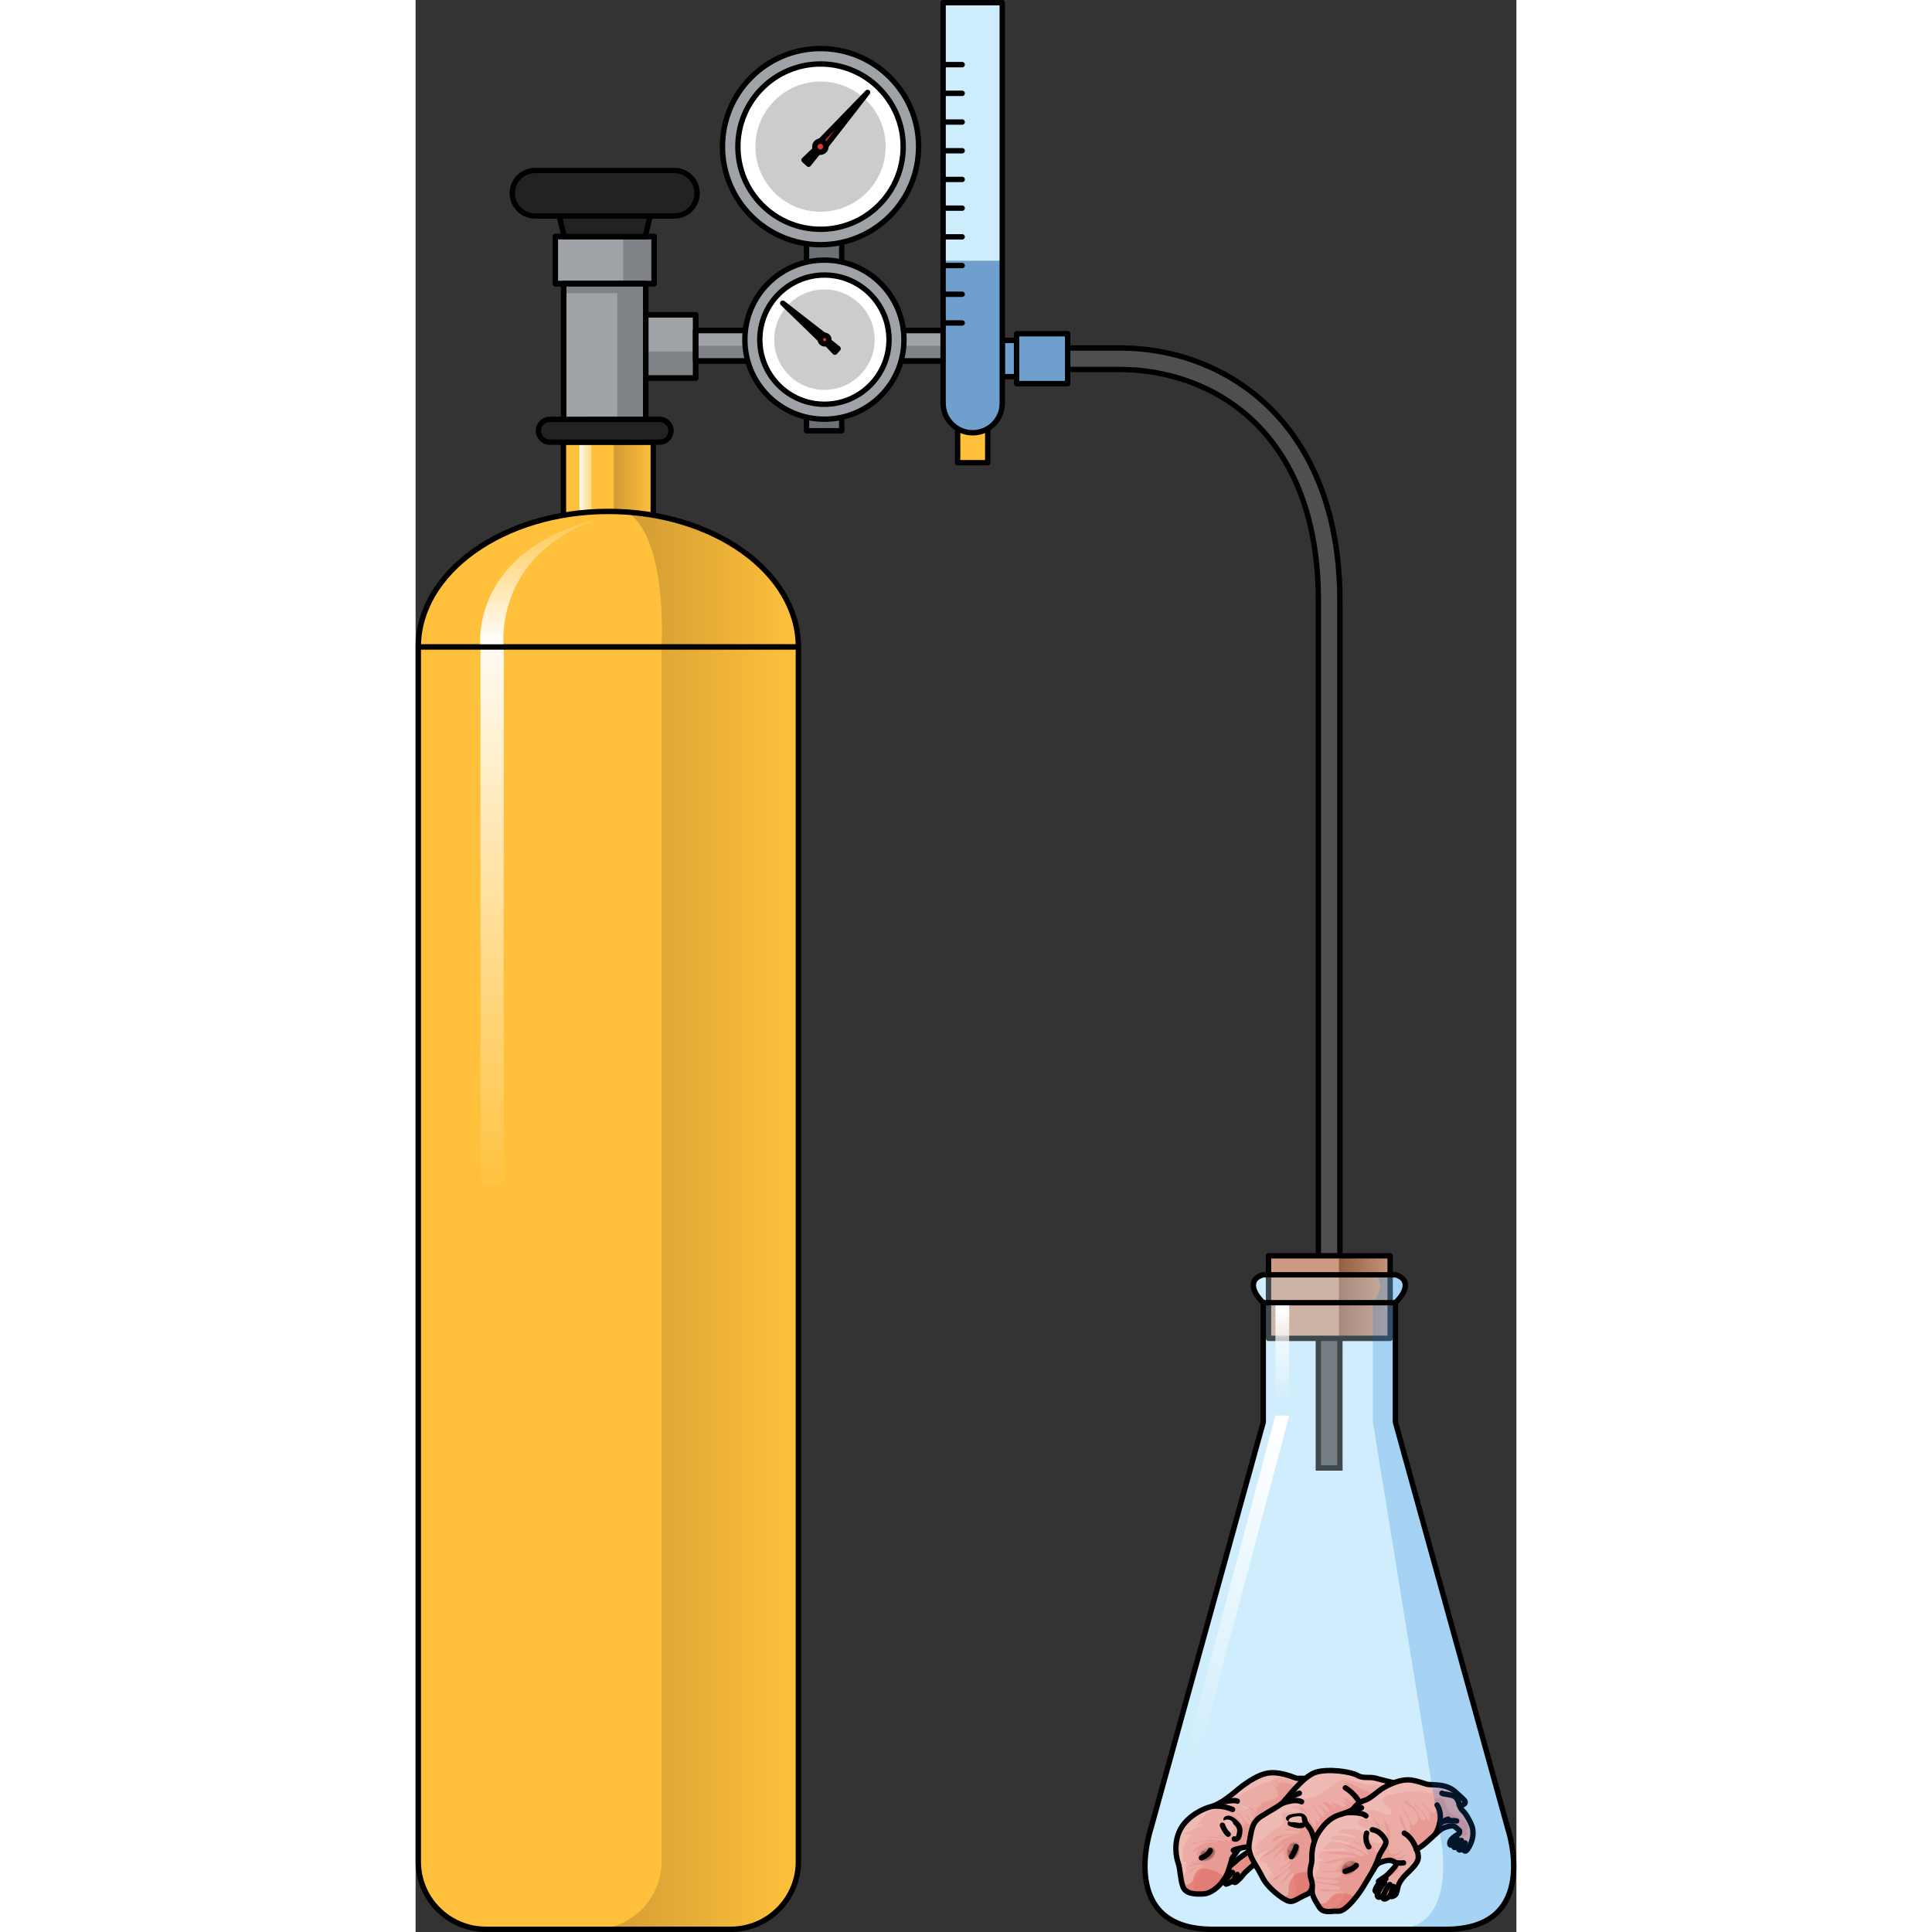 <?xml version="1.0" encoding="utf-8"?>
<!-- Created by: Science Figures, www.sciencefigures.org, Generator: Science Figures Editor -->
<svg version="1.1" id="Layer_1" xmlns="http://www.w3.org/2000/svg" xmlns:xlink="http://www.w3.org/1999/xlink" 
	 width="800px" height="800px" viewBox="0 0 204.67 359.216" enable-background="new 0 0 204.67 359.216"
	 xml:space="preserve">
<rect x="0" y="0" width="204.67" height="359.216" fill="#333333" stroke="none"/>
<g>
	<g>
		<rect id="changecolor_15_" x="100.779" y="76.988" fill="#FFC13B" width="5.601" height="9.044"/>
		
			<rect x="100.779" y="76.988" fill="none" stroke="#000000" stroke-linecap="round" stroke-linejoin="round" stroke-miterlimit="10" width="5.601" height="9.044"/>
	</g>
	<g>
		<g>
			<g>
				<path fill="#CEEDFC" d="M203.055,339.92l-20.882-75.511v-22.199c0,0,1.842-1.62,1.842-3.241c0-1.62-1.842-1.944-1.842-1.944
					H169.89h-2.457h-9.827c0,0-1.842,0.324-1.842,1.944c0,1.62,1.842,3.241,1.842,3.241v22.199l-20.882,75.511
					c0,0-6.411,18.797,11.516,18.797c10.438,0,16.276,0,19.193,0c1.76,0,2.457,0,2.457,0c3.394,0,10.405,0,21.649,0
					C209.466,358.716,203.055,339.92,203.055,339.92z"/>
				<path fill="#CEEDFC" d="M203.055,339.92l-20.882-75.511v-22.199c0,0,1.842-1.62,1.842-3.241c0-1.62-1.842-1.944-1.842-1.944
					H169.89h-2.457h-9.827c0,0-1.842,0.324-1.842,1.944c0,1.62,1.842,3.241,1.842,3.241v22.199l-20.882,75.511
					c0,0-6.411,18.797,11.516,18.797c10.438,0,16.276,0,19.193,0c1.76,0,2.457,0,2.457,0c3.394,0,10.405,0,21.649,0
					C209.466,358.716,203.055,339.92,203.055,339.92z"/>
				<path fill="#4F4F4F" stroke="#000000" stroke-miterlimit="10" d="M167.85,272.937V111.682c0-31.73-19.926-42.989-36.989-42.989
					h-14.373c-1.104,0-2-0.896-2-2s0.896-2,2-2h14.373c20.402,0,40.989,14.529,40.989,46.989v161.255H167.85z"/>
				<g>
					<rect x="158.583" y="233.492" fill="#CB9A80" width="22.614" height="15.35"/>
					<linearGradient id="SVGID_1_" gradientUnits="userSpaceOnUse" x1="171.674" y1="241.12" x2="181.197" y2="241.12">
						<stop  offset="0" style="stop-color:#955E43"/>
						<stop  offset="0.982" style="stop-color:#955E43;stop-opacity:0.1"/>
					</linearGradient>
					<rect x="171.674" y="233.492" fill="url(#SVGID_1_)" width="9.523" height="15.257"/>
					
						<rect x="158.583" y="233.492" fill="none" stroke="#000000" stroke-linecap="round" stroke-linejoin="round" stroke-miterlimit="10" width="22.614" height="15.35"/>
				</g>
				<path opacity="0.3" fill="#CEEDFC" d="M203.055,339.92l-20.882-75.511v-22.199c0,0,1.842-1.62,1.842-3.241
					c0-1.62-1.842-1.944-1.842-1.944H169.89h-2.457h-9.827c0,0-1.842,0.324-1.842,1.944c0,1.62,1.842,3.241,1.842,3.241v22.199
					l-20.882,75.511c0,0-6.411,18.797,11.516,18.797c10.438,0,16.276,0,19.193,0c1.76,0,2.457,0,2.457,0c3.394,0,10.405,0,21.649,0
					C209.466,358.716,203.055,339.92,203.055,339.92z"/>
				<g>
					<g>
						<g>
							<path fill="#E58E86" d="M155.398,343.957c0,0-2.193,1.381-2.653,1.876c-0.46,0.495-2.194,1.742-2.335,1.879
								c-0.141,0.137-0.248,1.34-0.248,1.34s-0.404,0.751-0.184,0.836c0.22,0.084,0.432,0,0.432,0s0.177,0.438,0.318,0.438
								c0.142,0,1.309-0.636,1.309-0.636s0.035,0.318,0.318,0.318s1.521-1.38,1.663-1.627c0.142-0.248,2.228-2.017,2.228-2.017
								L155.398,343.957z"/>
							<path fill="none" stroke="#000000" stroke-linecap="round" stroke-linejoin="round" stroke-miterlimit="10" d="
								M155.398,343.957c0,0-2.193,1.381-2.653,1.876c-0.46,0.495-2.194,1.742-2.335,1.879c-0.141,0.137-0.248,1.34-0.248,1.34
								s-0.404,0.751-0.184,0.836c0.22,0.084,0.432,0,0.432,0s0.177,0.438,0.318,0.438c0.142,0,1.309-0.636,1.309-0.636
								s0.035,0.318,0.318,0.318s1.521-1.38,1.663-1.627c0.142-0.248,2.228-2.017,2.228-2.017L155.398,343.957z"/>
							<path fill="#ECACA6" d="M165.46,330.658c0,0-1.289-0.035-1.537,0c-0.248,0.035-3.502-1.628-6.084-0.849
								c-2.582,0.778-4.953,2.936-6.049,3.82c-1.097,0.884-2.653,1.981-3.962,2.299c-1.309,0.318-4.174,1.637-5.554,4.055
								c-1.38,2.418-0.884,5.353-0.495,6.38c0.389,1.026,0.389,3.114,0.885,4.422c0.495,1.309,2.122,1.45,3.856,1.344
								c1.733-0.106,3.785-2.087,4.528-4.139c0.743-2.052,0.637-2.37,0.814-2.583c0.177-0.212,0.849-1.177,1.132-1.561
								s1.943-0.459,1.943-0.459s6.441-6.293,7.573-7.319C163.64,335.044,165.46,330.658,165.46,330.658z"/>
							<path fill="#EFB9B4" d="M165.46,330.658c0,0-1.289-0.035-1.537,0c-0.248,0.035-3.502-1.628-6.084-0.849
								c-2.582,0.778-4.953,2.936-6.049,3.82c-1.097,0.884-2.653,1.981-3.962,2.299c-1.309,0.318-4.174,1.637-5.554,4.055
								c-1.38,2.418-0.884,5.353-0.495,6.38c0.326,0.859,0.38,2.461,0.679,3.728c0.114-0.122,0.224-0.35,0.287-0.77
								c0.088-0.581,0.335-1.107,0.497-1.666c0.075-0.26,0.095-0.447,0.06-0.703c-0.039-0.275,0.04-0.594-0.03-0.864
								c-0.243-0.005-0.546,0.117-0.663-0.096c-0.102-0.187-0.005-0.7-0.005-0.917c0-0.4-0.038-0.811,0.062-1.199
								c0.134-0.525,0.363-1.13,0.649-1.589c0.128-0.206,0.264-0.432,0.41-0.625c0.159-0.211,0.428-0.321,0.548-0.543
								c-0.273-0.017-0.551-0.005-0.825-0.004c-0.222,0-0.447,0.071-0.326-0.192c0.161-0.353,1.015-0.57,1.335-0.738
								c0.658-0.346,1.388-0.587,2.072-0.895c-0.273-0.017-0.588-0.038-0.86,0c-0.22,0.031-0.399,0.165-0.604,0.207
								c0.003-0.301,0.582-0.655,0.78-0.864c0.172-0.182,0.349-0.387,0.499-0.583c0.46-0.605,0.889-1.051,1.579-1.359
								c0.733-0.327,1.742-0.214,2.51-0.11c1.918,0.26,1.515-0.17,0.262-0.455c-0.741-0.168-0.01-0.27,0.328-0.276
								c0.757-0.013,1.479,0.127,2.176,0.434c0.229,0.101,0.64,0.427,0.89,0.327c0.047-0.282-0.629-0.396-0.816-0.43
								c-0.407-0.075-0.776-0.204-1.176-0.292c-0.11-0.024-0.632-0.026-0.684-0.166c-0.07-0.19,0.553-0.111,0.636-0.11
								c0.667,0.004,1.32,0.184,1.912,0.498c0.145,0.077,0.428,0.346,0.615,0.213c0.319-0.227-0.266-0.432-0.407-0.472
								c-0.404-0.115-0.833-0.187-1.243-0.278c-0.418-0.093-0.913-0.146-1.305-0.327c0.189-0.249,1.146-0.088,1.452-0.088
								c0.259,0,0.564,0.031,0.803,0.002c-0.226-0.147-0.518-0.208-0.759-0.324c-0.236-0.114-0.202-0.298-0.105-0.548
								c0.149-0.39,0.554-0.627,0.878-0.859c0.559-0.4,1.22-0.763,1.862-1.032c0.603-0.253,1.183-0.575,1.799-0.792
								c0.435-0.153,0.895-0.239,1.311-0.444c0.391-0.192,0.725-0.511,1.145-0.638c0.51-0.154,1.071-0.048,1.572,0.086
								c1.257,0.335,2.735,0.807,3.451,1.04C165.293,331.061,165.46,330.658,165.46,330.658z"/>
							<path fill="#E89B94" d="M163.64,332.402c-0.117-0.174-0.281-0.313-0.452-0.431c-0.147-0.101-0.287-0.24-0.448-0.314
								c-0.408-0.189-0.887-0.217-1.328-0.243c-0.271-0.016-0.552-0.115-0.82-0.096c-0.015,0.097,0.106,0.277-0.027,0.288
								c-0.166,0.013-0.187-0.317-0.293-0.388c-0.116-0.078-0.136,0.068-0.121,0.173c0.02,0.135,0.062,0.291,0.101,0.422
								c0.034,0.115,0.202,0.293,0.172,0.406c-0.21,0.041-0.374-0.328-0.433-0.476c-0.095-0.237-0.099-0.515-0.204-0.748
								c-0.096,0.144-0.071,0.337-0.057,0.501c0.029,0.323,0.318,0.531,0.367,0.837c-0.304-0.237-0.616-0.446-0.717-0.849
								c0.001,0.128-0.009,0.263,0.028,0.387c0.059,0.197,0.331,0.328,0.436,0.517c0.147,0.263,0.302,0.547,0.363,0.844
								c0.054,0.266,0.203,0.544,0.114,0.819c-0.039,0.121-0.111,0.244-0.259,0.227c-0.115-0.013-0.186-0.171-0.302-0.149
								c-0.01,0.204,0.031,0.368-0.229,0.402c-0.276,0.036-0.255-0.281-0.512-0.353c-0.029,0.113,0.274,0.46,0.096,0.529
								c-0.103,0.04-0.224-0.171-0.362-0.149c0.016,0.056,0.089,0.123,0.085,0.186c-0.012,0.176-0.489,0.126-0.628,0.148
								c-0.176,0.029-0.289,0.105-0.443,0.179c-0.122,0.059-0.262,0.102-0.377,0.179c-0.062,0.042-0.107,0.069-0.142,0.136
								c-0.029,0.055-0.014,0.099-0.035,0.151c-0.164,0.412-0.821,0.478-0.816,0.939c0.002,0.146,0.071,0.319-0.125,0.354
								c-0.204,0.036-0.358-0.139-0.466-0.279c-0.13-0.168-0.273-0.294-0.445-0.422c-0.061-0.046-0.523-0.264-0.411-0.013
								c0.018,0.04,0.178,0.112,0.213,0.137c0.153,0.114,0.293,0.246,0.441,0.366c0.114,0.092,0.203,0.209,0.311,0.307
								c0.079,0.071,0.166,0.103,0.209,0.201c0.058,0.131,0.045,0.439-0.132,0.474c-0.237,0.046-0.365-0.624-0.627-0.697
								c-0.021,0.161,0.168,0.383,0.245,0.514c0.22,0.375,0.357,0.68,0.249,1.116c-0.152,0.614-0.771-0.327-0.893-0.506
								c-0.116-0.17-0.32-0.686-0.591-0.66c-0.017,0.176,0.245,0.478,0.337,0.619c0.174,0.267,0.703,0.701,0.48,1.045
								c-0.146,0.226-0.451,0.048-0.613-0.065c-0.664-0.464-0.89-1.314-1.55-1.796c-0.106-0.077-0.324-0.232-0.473-0.15
								c-0.11,0.061-0.026,0.09,0.068,0.151c0.235,0.152,0.49,0.31,0.696,0.499c0.252,0.232,0.478,0.578,0.601,0.897
								c0.07,0.182,0.425,0.855-0.059,0.775c-0.205-0.034-0.318-0.291-0.416-0.446c-0.13-0.205-0.202-0.399-0.38-0.574
								c-0.151-0.148-0.283-0.293-0.449-0.425c-0.246-0.197-0.682-0.468-1.009-0.339c0.125,0.139,0.396,0.241,0.563,0.339
								c0.166,0.097,0.313,0.217,0.472,0.323c0.191,0.128,0.313,0.326,0.469,0.492c0.143,0.153,0.35,0.371,0.266,0.601
								c-0.216,0.017-0.365-0.213-0.47-0.388c-0.187-0.31-0.51-0.509-0.835-0.675c-0.101-0.052-0.538-0.339-0.657-0.23
								c-0.06,0.055,0.035,0.124,0.089,0.165c0.229,0.176,0.511,0.281,0.734,0.463c0.74,0.604,1.257,1.709,0.968,2.656
								c-0.107,0.352-0.288,0.862-0.741,0.817c-0.229-0.023-0.466-0.188-0.638-0.332c-0.17-0.143-0.15-0.293-0.168-0.493
								c-0.008-0.092-0.013-0.165-0.079-0.229c-0.02-0.02-0.26-0.12-0.262-0.075c-0.013,0.269,0.009,0.445,0.22,0.635
								c0.114,0.103,0.408,0.227,0.369,0.398c-0.169,0.019-0.356-0.103-0.513-0.157c-0.193-0.066-0.394-0.126-0.579-0.207
								c-0.207-0.091-0.378-0.211-0.6-0.289c-0.412-0.144-0.794-0.206-1.229-0.213c0.627,0.368,1.441,0.488,2.129,0.714
								c0.098,0.032,0.479,0.121,0.35,0.31c-0.044,0.064-0.191,0.042-0.262,0.032c-0.286-0.038-0.6-0.151-0.873-0.246
								c-0.427-0.149-0.846-0.312-1.293-0.39c-0.326-0.057-2.107-0.203-2.097,0.021c0.011,0.005,0.022,0.006,0.034,0.003
								c0.108,0.071,0.48-0.004,0.608,0c0.273,0.008,0.546,0.035,0.819,0.063c0.518,0.051,1.024,0.127,1.524,0.265
								c0.114,0.032,0.5,0.066,0.502,0.193c0.002,0.15-0.244,0.099-0.346,0.096c-0.377-0.01-0.775-0.012-1.148-0.073
								c-0.217-0.035-0.419-0.121-0.641-0.129c-0.36-0.013-0.738,0.064-1.094,0.11c-0.492,0.064-0.985,0.137-1.467,0.26
								c-0.2,0.051-0.402,0.123-0.606,0.154c-0.246,0.037-0.469,0.026-0.712,0.114c-0.197,0.072-0.234,0.169,0.011,0.179
								c0.454,0.018,0.964-0.224,1.404-0.316c0.555-0.116,1.12-0.179,1.686-0.21c0.282-0.015,0.564-0.023,0.846-0.027
								c0.108-0.001,0.48-0.059,0.559,0.066c0.076,0.119-0.369,0.078-0.446,0.085c-0.467,0.043-0.921,0.028-1.377,0.145
								c-0.38,0.098-0.749,0.244-1.085,0.449c-0.495,0.302-0.988,0.621-1.389,1.049c-0.094,0.1-0.181,0.193-0.248,0.31
								c-0.02,0.034-0.077,0.197-0.105,0.208c0.397-0.161,0.701-0.682,1.181-0.634c0.021,0.201-0.272,0.302-0.267,0.537
								c0.005,0.232,0.052,0.494,0.08,0.72c0.023,0.19,0.18,0.354,0.187,0.54c0.007,0.208-0.306,0.314-0.471,0.335
								c-0.198,0.024-0.881-0.008-0.853,0.281c0.266,0.028,0.586-0.109,0.845-0.164c0.239-0.051,0.753-0.148,0.967-0.017
								c-0.281,0.153-0.671,0.101-0.986,0.17c-0.295,0.064-1.108,0.307-1.06,0.72c0.205,0.06,0.441-0.091,0.633-0.157
								c0.314-0.107,0.678-0.199,1.009-0.216c0.131-0.007,0.668-0.075,0.738,0.032c0.098,0.149-0.181,0.267-0.276,0.3
								c-0.424,0.149-0.891,0.181-1.317,0.334c-0.168,0.06-0.34,0.126-0.477,0.244c-0.138,0.119-0.446,0.421-0.347,0.621
								c0.285-0.278,0.597-0.491,0.955-0.672c0.23-0.116,0.454-0.19,0.708-0.244c0.189-0.04,0.625-0.219,0.805-0.134
								c-0.055,0.161-0.14,0.313-0.224,0.462c-0.093,0.165-0.199,0.323-0.293,0.481c-0.127,0.212-0.176,0.431-0.364,0.614
								c-1.369,1.337-0.571,3.372-0.571,3.372c0.512,0.052,1.072,0.045,1.645,0.01c1.733-0.106,3.785-2.087,4.528-4.139
								c0.743-2.052,0.637-2.37,0.814-2.583c0.177-0.212,0.849-1.177,1.132-1.561s1.943-0.459,1.943-0.459s6.441-6.293,7.573-7.319
								c0.399-0.362,0.884-1.142,1.344-1.999C163.879,333.315,163.83,332.686,163.64,332.402z"/>
							<path opacity="0.5" fill="#DB6156" d="M150.431,349.235c-0.377-0.468-0.734-0.719-0.734-0.719
								c-0.092-0.242-1.562-1.013-3.185-1.136c-1.623-0.122-2.021,2.308-2.021,2.308c-1.555,1.687-2.044,0.31-2.078,0.205
								c0.068,0.319,0.148,0.622,0.25,0.891c0.495,1.309,2.122,1.45,3.856,1.344C147.895,352.045,149.468,350.779,150.431,349.235z"
								/>
							<path fill="none" stroke="#000000" stroke-linecap="round" stroke-linejoin="round" stroke-miterlimit="10" d="
								M165.46,330.658c0,0-1.289-0.035-1.537,0c-0.248,0.035-3.502-1.628-6.084-0.849c-2.582,0.778-4.953,2.936-6.049,3.82
								c-1.097,0.884-2.653,1.981-3.962,2.299c-1.309,0.318-4.174,1.637-5.554,4.055c-1.38,2.418-0.884,5.353-0.495,6.38
								c0.389,1.026,0.389,3.114,0.885,4.422c0.495,1.309,2.122,1.45,3.856,1.344c1.733-0.106,3.785-2.087,4.528-4.139
								c0.743-2.052,0.637-2.37,0.814-2.583c0.177-0.212,0.849-1.177,1.132-1.561s1.943-0.459,1.943-0.459s6.441-6.293,7.573-7.319
								C163.64,335.044,165.46,330.658,165.46,330.658z"/>
							<path fill="#ECACA6" d="M166.737,350.608c0,0-0.004,0.055-0.02,0.146c-0.057,0.332-0.267,1.141-0.99,1.447
								c-0.92,0.389-1.238,0.637-2.016,1.026c-0.778,0.389-1.202,0.424-1.981,0c-0.778-0.425-3.325-2.158-4.351-4.316
								c-1.026-2.158-2.83-3.962-2.37-6.368c0.46-2.405,0.46-3.714,2.299-4.882c1.84-1.167,3.255-1.839,3.998-2.582
								c0.743-0.743,3.714-4.811,6.049-5.554s6.615-0.106,7.747,0.566c1.132,0.672,2.264,0.177,3.538,0.566s3.32,0.743,3.694,1.026
								c0.374,0.283,0.197,1.727,0.197,1.727s-9.586,8.284-9.657,8.425s-1.38,3.962-2.087,5.058
								c-0.707,1.097-4.053,3.769-4.053,3.769"/>
							<path fill="#EFB9B4" d="M181.865,331.509c-0.103-0.129-0.496-0.164-0.656-0.204c-0.289-0.073-0.578-0.141-0.868-0.209
								c-0.57-0.135-1.142-0.267-1.702-0.438c-1.273-0.389-2.406,0.106-3.538-0.566c-1.132-0.672-5.412-1.309-7.747-0.566
								s-5.306,4.811-6.049,5.554c-0.743,0.743-2.158,1.415-3.998,2.582c-1.84,1.167-1.84,2.476-2.299,4.882
								c-0.46,2.406,1.344,4.21,2.37,6.368c0.453,0.952,1.202,1.821,1.964,2.532c-0.349-0.626-0.713-1.341-0.754-1.676
								c-0.059-0.474,0.129-0.682,0.467-0.984c0.118-0.106,0.412-0.324,0.385-0.501c-0.342,0.062-0.536,0.434-0.835,0.564
								c-0.058-0.199,0.386-0.455,0.511-0.591c0.116-0.126,0.308-0.359,0.278-0.535c-0.235,0.042-0.466,0.24-0.708,0.216
								c-0.028-0.302,0.243-0.556,0.231-0.867c0.001,0.017-0.325-0.002-0.358-0.017c-0.098-0.044-0.145-0.123-0.199-0.209
								c-0.115-0.183-0.171-0.343-0.36-0.471c-0.251-0.172-0.634-0.146-0.854-0.353c-0.372-0.351,0.013-0.767,0.284-1.015
								c0.343-0.314,0.72-0.612,0.911-1.05c-0.233,0.14-0.438,0.303-0.685,0.436c-0.326,0.177-0.681,0.298-1.024,0.438
								c-0.151,0.061-0.306,0.174-0.476,0.159c-0.034-1.107,1.183-1.309,1.897-1.9c-0.514,0.418-1.257,0.812-1.937,0.756
								c-0.039-0.701,0.604-1.182,1.053-1.615c0.545-0.526,1.144-0.992,1.739-1.46c0.211-0.165,0.416-0.32,0.63-0.479
								c0.228-0.169,0.481-0.307,0.72-0.459c0.199-0.126,0.429-0.229,0.61-0.381c0.102-0.086,0.183-0.195,0.272-0.295
								c0.309-0.351,0.431-0.938,0.109-1.297c-0.305-0.34-0.233-0.692,0.2-0.806c0.811-0.213,1.697-0.039,2.528-0.086
								c0.133-0.008,0.295-0.024,0.39-0.136c0.131-0.155-0.027-0.245-0.188-0.323c-0.285-0.139-0.62-0.195-0.926-0.254
								c-0.125-0.024-0.593,0.014-0.658-0.122c0.232-0.226,0.675-0.291,0.976-0.354c0.231-0.049,0.469-0.089,0.702-0.137
								c0.251-0.051,0.672-0.124,0.547-0.494c-0.097-0.287-0.569-0.255-0.812-0.264c-0.597-0.021-1.198,0.029-1.793-0.003
								c-0.108-0.313,1.28-0.213,1.416-0.213c0.697,0,1.424-0.146,2.105-0.302c0.29-0.066,0.567-0.128,0.865-0.162
								c0.493-0.055,1.137-0.252,1.508-0.595c0.392-0.361,0.877-0.603,1.341-0.864c1.556-0.875,2.234-2.432,4.234-1.749
								c0.777,0.265,1.585,0.369,2.386,0.529c0.155,0.031,0.255,0.076,0.388,0.152c0.156,0.089,0.321,0.105,0.499,0.127
								c0.451,0.057,0.906,0.055,1.359,0.055c0.784,0,1.577,0.034,2.36-0.002C181.047,331.839,181.587,331.78,181.865,331.509z"/>
							<g>
								<path fill="#E89B94" d="M178.92,335.523c-0.001-0.465,0.122-1.181-0.167-1.586c-0.316-0.443-1.287-0.58-1.792-0.844
									c-0.781-0.409-1.558-0.721-2.367-1.058c-0.506-0.211-1.213-0.665-1.777-0.531c0.059,0.572,0.649,1.289,0.873,1.814
									c0.217,0.506,0.638,1.16,0.613,1.714c-0.722-0.322-1.497-0.725-2.259-0.932c0.58,0.412,1.152,0.787,1.414,1.467
									c-0.44-0.472-1.023-0.69-1.552-1.032c0.547,0.424,1.407,1.26,0.625,1.392c-0.412,0.069-1.006-0.414-1.374-0.546
									c-0.421-0.152-0.879-0.169-1.325-0.234c0.521,0.168,1.041,0.435,1.141,0.913c-0.641-0.373-1.624-1.058-2.42-1.014
									c0.483,0.514,1.395,1.107,1.259,1.972c-0.756-0.285-1.33-1.42-2.204-1.418c0.863,0.627,1.422,1.065,1.364,2.204
									c-0.54,0.096-0.889-0.513-1.146-0.88c-0.356-0.507-0.837-1.405-1.438-1.717c0.393,0.449,0.673,0.928,1.038,1.385
									c0.337,0.422,0.798,0.989,0.709,1.566c-0.158,1.032-0.777,0.216-1.043-0.249c-0.374-0.653-0.89-1.294-1.425-1.815
									c0.787,1.027,1.988,2.181,1.628,3.598c-0.337,0.041-1.075-1.607-1.247-1.931c-0.4-0.753-0.706-1.809-1.78-1.772
									c0.242,0.633,1.245,0.798,1.616,1.477c0.319,0.583,0.451,1.312-0.071,1.833c-0.161-0.237-0.28-0.47-0.532-0.594
									c-0.012,1.136-1.259,0.43-2.063,0.437c0.423-0.004,0.965,0.459,1.135,0.819c0.088,0.188,0.157,0.583-0.177,0.436
									c-0.113-0.049-0.165-0.124-0.298-0.155c-0.535-0.123-1.072-0.1-1.62-0.1c-0.128,0-0.659-0.089-0.714,0.079
									c0.502,0.284,0.938,0.09,1.47,0.077c0.224-0.005,0.45,0.042,0.664,0.103c0.158,0.045,0.327,0.09,0.478,0.161
									c0.14,0.065,0.183,0.224,0.066,0.338c-0.092,0.09-0.3,0.099-0.42,0.108c-0.302,0.024-0.599-0.032-0.901-0.032
									c-1.172,0-3.192,0.109-3.691,1.425c1.029-0.159,1.913-1.089,2.999-1.203c0.393-0.041,0.801-0.029,1.207-0.014
									c-1.066,0.19-2.239,0.821-2.875,1.415c-0.413,0.384-0.782,0.803-1.166,1.212c-0.557,0.593-1.59,0.874-2.055,1.491
									c0.754-0.189,1.686-0.724,2.334-1.161c0.54-0.364,0.969-0.871,1.603-1.109c-0.083,0.559-0.545,0.884-0.883,1.287
									c-0.445,0.531-0.915,1.063-1.26,1.681c0.371-0.328,0.708-0.694,1.071-1.032c0.191-0.179,0.388-0.353,0.597-0.51
									c0.096-0.072,0.199-0.135,0.288-0.214c0.061-0.054,0.172-0.159,0.259-0.089c0.022,0.017,0.039,0.093,0.052,0.122
									c0.02,0.044,0.045,0.083,0.063,0.127c0.109,0.264,0.184,0.582,0.207,0.866c0.018,0.215-0.019,0.4-0.189,0.538
									c-0.11,0.09-0.493,0.258-0.434,0.435c0.183-0.096,0.338-0.243,0.522-0.333c0.101-0.05,0.211-0.079,0.316-0.121
									c0.142-0.057,0.221-0.07,0.377-0.07c0.06,0,0.192,0.001,0.227,0.062c0.022,0.039-0.013,0.157-0.02,0.197
									c-0.081,0.416-0.445,0.628-0.785,0.811c-0.159,0.086-0.325,0.183-0.455,0.307c-0.072,0.069-0.64,0.686-0.55,0.755
									c0.077,0.06,0.389-0.292,0.43-0.333c0.102-0.103,0.202-0.208,0.309-0.307c0.273-0.254,0.576-0.451,0.899-0.638
									c0.071-0.041,0.449-0.313,0.52-0.248c0.071,0.065-0.059,0.265-0.096,0.323c-0.062,0.099-0.137,0.178-0.209,0.272
									c-0.157,0.205-0.323,0.394-0.489,0.592c-0.195,0.233-0.413,0.448-0.66,0.626c-0.697,0.504-1.727,0.915-2.197,1.648
									c1.428-0.44,2.137-1.799,3.521-2.312c0.014,0.377-0.589,1.045-0.816,1.372c-0.379,0.549-0.788,0.89-1.321,1.287
									c0.597-0.22,1.093-0.405,1.544-0.868c0.286-0.294,0.771-1.143,1.157-1.118c0.04,0.789,0.124,1.509,0.284,2.268
									c0.095,0.452,0.17,0.938,0.113,1.416c-0.079,0.649-0.55,1.11-0.773,1.684c0.25-0.033,0.511-0.129,0.832-0.289
									c0.778-0.389,1.097-0.637,2.016-1.026c0.723-0.306,0.934-1.115,0.99-1.447c0.016-0.091,0.02-0.146,0.02-0.146l-0.004,0.055
									c0,0,3.345-2.672,4.053-3.769c0.707-1.097,2.016-4.917,2.087-5.058c0.041-0.082,3.255-2.878,5.963-5.227
									C178.891,336.273,178.92,335.918,178.92,335.523z"/>
								<path fill="#E89B94" d="M171.907,334.536c-0.117-0.091-0.22-0.163-0.29-0.205
									C171.711,334.406,171.808,334.472,171.907,334.536z"/>
								<path fill="#E89B94" d="M169.834,335.148c-0.274-0.089-0.549-0.151-0.763-0.201
									C169.315,335.055,169.572,335.109,169.834,335.148z"/>
							</g>
							<path opacity="0.5" fill="#DB6156" d="M167.396,350.122c-0.176-0.963-0.406-2.118-0.406-2.118l-0.691,0.139
								c0,0-0.987-0.211-2.212,0.126c-1.225,0.337-1.756,2.296-1.756,2.296s-0.004,0.544,0,0.931
								c0.004,0.387-0.072,1.713-1.827,0.917c0.521,0.391,0.97,0.674,1.226,0.814c0.778,0.424,1.203,0.389,1.981,0
								c0.778-0.389,1.097-0.637,2.016-1.026c0.723-0.306,0.934-1.115,0.99-1.447c0.016-0.091,0.02-0.146,0.02-0.146l-0.004,0.055
								C166.733,350.663,166.999,350.451,167.396,350.122z"/>
							<path fill="none" stroke="#000000" stroke-linecap="round" stroke-linejoin="round" stroke-miterlimit="10" d="
								M166.737,350.608c0,0-0.004,0.055-0.02,0.146c-0.057,0.332-0.267,1.141-0.99,1.447c-0.92,0.389-1.238,0.637-2.016,1.026
								c-0.778,0.389-1.202,0.424-1.981,0c-0.778-0.425-3.325-2.158-4.351-4.316c-1.026-2.158-2.83-3.962-2.37-6.368
								c0.46-2.405,0.46-3.714,2.299-4.882c1.84-1.167,3.255-1.839,3.998-2.582c0.743-0.743,3.714-4.811,6.049-5.554
								s6.615-0.106,7.747,0.566c1.132,0.672,2.264,0.177,3.538,0.566s3.32,0.743,3.694,1.026c0.374,0.283,0.197,1.727,0.197,1.727
								s-9.586,8.284-9.657,8.425s-1.38,3.962-2.087,5.058c-0.707,1.097-4.053,3.769-4.053,3.769"/>
							<g>
								<g>
									<path fill="#ECACA6" d="M169.115,355.351c-0.593-0.11-0.91-0.364-1.47-1.349c-0.561-0.985-1.061-1.621-0.924-2.955
										c0.136-1.334-0.515-1.879-0.409-3.168c0.106-1.289,0.363-1.152,0.333-2.622c-0.03-1.47,0.379-3.304,1.41-4.789
										c1.031-1.485,2.107-2.516,3.714-3.047c1.607-0.53,2.228-0.667,2.728-1.304c0.5-0.637,1.213-1.167,2.062-1.41
										c0.849-0.243,2.455-1.713,3.137-2.137c0.682-0.424,3.457-2.092,5.867-1.531c2.41,0.561,2.001,0.712,3.047,0.773
										c1.046,0.061,3.183-0.06,4.699,1.334c1.516,1.394,1.925,1.667,1.849,2.001c-0.076,0.333-0.742,0.667-1.106,0.455
										c0.333,0.94,0.712,1.046,1.046,1.501c0.333,0.455,1.334,2.061,1.455,2.971c0.121,0.91,0.03,1.713-0.318,2.577
										c-0.348,0.864-0.833,1.546-1.076,1.531c-0.243-0.015-0.424-0.394-0.424-0.394s-0.561,0.273-0.728,0.152
										c-0.167-0.122-0.121-0.8-0.121-0.8s-0.697,0.482-0.803,0.33c-0.106-0.151-0.106-0.667-0.106-0.667s-0.561,0.53-0.667,0.106
										c-0.106-0.424,0.121-0.834,0.591-1.243c0.47-0.409,1.137-0.682,1.182-0.864c0.046-0.182,0-0.439,0-0.439
										s-0.773-0.728-1.061-0.849c-0.288-0.121-1.789,0.106-2.653,0.834c-0.864,0.728-1.97,1.849-2.85,2.562
										c-0.879,0.712-1.455,0.94-1.455,0.94s0.758,1.258,0.106,2.395c-0.652,1.137-1.97,2.092-2.592,2.895
										c-0.622,0.803-0.834,1.167-0.986,1.94c-0.151,0.773-0.243,1.152-0.606,1.364c-0.364,0.212-0.534,0.197-0.534,0.197
										l-0.148-0.394c0,0-0.591,0.788-1.122,0.834c-0.53,0.045-0.243-0.667-0.243-0.667s-0.773,0.53-1.031,0.258
										c-0.258-0.273,0.076-0.925,0.076-0.925s-0.455,0.106-0.576-0.182c-0.121-0.288,0.803-1.561,0.803-1.561
										s-0.212-0.076-0.197-0.182c0.015-0.106,0.94-0.697,1.288-0.925c0.348-0.227,1.819-1.743,1.925-2.061
										c0.106-0.318,0.106-0.47,0.106-0.47s-0.591-0.379-1.016-0.47c-0.424-0.091-1.895,0.227-2.41,0.652
										c-0.515,0.424-0.864,1.167-0.864,1.167s-1.331,2.23-1.914,3.203c-0.584,0.973-3.071,4.495-4.544,4.436
										C170.112,355.293,170.105,355.535,169.115,355.351z"/>
									<path fill="#EFB9B4" d="M193.307,333.146c-1.515-1.394-3.653-1.273-4.699-1.334c-1.046-0.061-0.637-0.212-3.047-0.773
										c-2.41-0.561-5.185,1.107-5.867,1.531c-0.682,0.424-2.289,1.895-3.137,2.137c-0.849,0.243-1.561,0.773-2.062,1.41
										c-0.5,0.637-1.121,0.773-2.728,1.304c-1.607,0.53-2.683,1.561-3.714,3.047c-1.031,1.485-1.44,3.319-1.41,4.789
										c0.03,1.471-0.227,1.334-0.333,2.622c-0.106,1.288,0.545,1.834,0.409,3.168c-0.085,0.833,0.078,1.393,0.349,1.937
										l0.046-0.031c0,0,0.272,0.05,0.358-0.982c0.086-1.032-0.565-1.902-0.358-2.956c0.207-1.055,1.392-2.078,0.782-2.413
										s0.689-0.724,1.174-0.834c0.485-0.11-1.309,0.063-1.275-0.548c0.022-0.403,0.118-0.658,0.492-0.858
										c0.288-0.154,0.633-0.237,0.96-0.243c0.541-0.01,1.081-0.039,1.625-0.039c0.426,0,0.855,0.016,1.281,0
										c0.183-0.007,0.366-0.045,0.549-0.072c0.134-0.019,0.343-0.036,0.455-0.103c-0.062-0.075-0.268-0.102-0.361-0.115
										c-0.268-0.037-0.576-0.013-0.848-0.015c-0.439-0.003-0.879-0.002-1.318,0c-0.371,0.003-0.732,0.066-1.105,0.066
										c-0.21,0-0.84,0.143-0.724-0.243c0.094-0.312,0.415-0.503,0.684-0.656c0.165-0.094,0.277-0.248,0.447-0.331
										c0.439-0.218,1.101-0.124,1.575-0.091c0.466,0.033,0.934,0.186,1.391,0.281c0.216,0.045,0.574,0.27,0.761,0.036
										c0.148-0.185-0.42-0.31-0.516-0.335c-0.455-0.115-0.903-0.272-1.37-0.337c-0.352-0.049-0.709-0.012-1.062-0.054
										c-0.238-0.028-0.677-0.022-0.507-0.388c0.097-0.21,0.359-0.355,0.577-0.404c0.225-0.051,0.475-0.021,0.705-0.021
										c0.796,0,1.596,0.052,2.375,0.231c0.241,0.055,0.477,0.126,0.722,0.162c0.132,0.019,0.477,0.047,0.286-0.17
										c-0.064-0.072-0.172-0.107-0.26-0.137c-0.212-0.072-0.435-0.114-0.652-0.168c-0.508-0.127-1.023-0.233-1.537-0.332
										c-0.236-0.045-0.478-0.053-0.711-0.115c-0.179-0.048-0.256-0.138-0.093-0.289c0.175-0.162,0.448-0.233,0.675-0.284
										c0.948-0.215,1.969-0.124,2.915,0.06c0.26,0.051,0.519,0.129,0.757,0.247c0.418,0.208,0.736,0.554,1.041,0.9
										c0.434,0.492,0.825,1.061,1.491,1.25c0.914,0.26,2.091-0.362,1.677-0.865c-0.414-0.502-1.045-1.36-3.206-1.777
										c-2.161-0.417-2.082-1.768-1.089-1.787c0.993-0.018,2.722,0.314,1.771-0.144c-0.348-0.168-1.292-0.651-1.01-1.185
										c0.337-0.638,1.378-0.383,1.906-0.223c0.254,0.077,0.523,0.124,0.771,0.219c0.504,0.194,1.695,0.978,2.084,0.144
										c0.526-1.128-1.959-1.411-1.547-2.581c0.14-0.399,0.588-0.546,0.961-0.64c2.145-0.541,4.091-0.996,6.321-0.572
										c0.235,0.045,0.859,0.275,1.075,0.165c-0.508-0.321-1.31-0.139-1.767-0.534c0.664-0.066,1.351,0.231,1.96,0.444
										c0.228,0.08,0.761,0.223,0.964,0.044c-0.052-0.122-0.294-0.163-0.408-0.248c0.183-0.162,0.776-0.162,1.022-0.196
										c0.336-0.047,0.675,0.003,1.009-0.035c0.239-0.027,0.388-0.061,0.63,0.012c0.441,0.133,0.867,0.33,1.272,0.548
										c0.454,0.245,0.894,0.529,1.278,0.874c0.251,0.226,0.765,0.693,0.765,1.07l0.051,0.013
										c0.088-0.079,0.151-0.168,0.171-0.257C195.232,334.813,194.823,334.541,193.307,333.146z"/>
									<g>
										<path fill="#E89B94" d="M186.289,344.37c-0.002-0.005-0.003-0.009-0.005-0.014
											C186.287,344.364,186.288,344.37,186.289,344.37L186.289,344.37z"/>
										<path fill="#E89B94" d="M195.339,340.361c0.483-0.591,0.376-1.02-0.202-1.609c-0.578-0.589-1.676-0.967-2.764-1.736
											c-1.088-0.769-0.683-1.861-1.19-2.481c-0.507-0.619-1.908-0.186-1.801,0.339c0.107,0.525,0.59,1.676,0,2.141
											c-0.59,0.466-2.079-2.023-2.37-1.935c-0.291,0.088,1.47,1.496,1.616,2.24c0.146,0.744-0.469,1.567-0.646,0.743
											c-0.178-0.824-2.068-2.698-2.23-2.537c-0.162,0.162,1.648,1.454,1.971,2.359c0.323,0.905-0.824,0.873-1.083-0.26
											c-0.258-1.133-2.406-2.917-2.819-2.738c-0.413,0.179,1.217,0.797,2.243,2.129c1.026,1.332-0.682,3.319-1.121,1.736
											c-0.44-1.583-1.513-2.781-1.628-2.623c-0.115,0.157,0.517,0.589,1.034,1.497c0.517,0.908,0.861,3.169,0.236,2.939
											c-0.625-0.23-1.04-2.756-1.574-2.939s0.706,2.021,1.123,3.406c1.034,0.832,1.664,2.093,1.957,2.803
											c0.124-0.055,0.66-0.307,1.427-0.928c0.879-0.713,1.986-1.834,2.85-2.562c0.864-0.728,2.365-0.955,2.653-0.834
											c0.288,0.121,1.061,0.849,1.061,0.849s0.046,0.258,0,0.439c-0.046,0.182-0.712,0.455-1.182,0.864
											c-0.407,0.355-0.631,0.709-0.615,1.074c0.757-0.709,1.929-1.4,2.167-1.376c0.347,0.034,1.156-0.034,1.193-0.483
											C195.681,340.431,194.856,340.952,195.339,340.361z"/>
										<path fill="#E89B94" d="M186.265,344.3c0.004,0.012,0.008,0.023,0.01,0.031C186.273,344.321,186.269,344.31,186.265,344.3
											z"/>
									</g>
									<g>
										<path fill="#E89B94" d="M184.664,345.936c-0.696,0.289-2.237-0.14-1.655-0.296c0.582-0.157,1.258-0.888,1.258-0.888
											s0,0-0.994,0.468c-0.994,0.468-1.541-0.021-0.94-0.21c0.601-0.189,1.636-1.203,1.039-0.884
											c-0.597,0.319-1.641,1.073-2.227,0.305c-0.586-0.768,0.089-1.718,0-3.597c-0.089-1.879-1.651-2.844-1.336-2.518
											c0.316,0.326,1.076,3.005,0.732,3.259c-0.345,0.255-1.098-1.448-1.331-2.144c-0.234-0.696-1.655-1.69-1.108-1.115
											c0.547,0.575,1.203,2.534,1.836,3.194c0.633,0.66,0.408,1.336,0.218,1.774c-0.191,0.439-1.557,1.616-1.805,0.842
											c-0.248-0.774-1.044-2.258-1.385-1.834c-0.262,0.327,0.419,1.498,0.748,2.022c-0.629-0.665-2.803-1.778-3.208-1.973
											c-0.464-0.224,0.008,0.372,1.371,0.832c1.363,0.46,1.48,2.523,1.089,1.787c-0.391-0.736-3.935-2.197-4.097-1.941
											c-0.162,0.256,3.394,1.235,3.493,1.815c0.099,0.58-0.796,0.265-1.58-0.122c-0.785-0.388-5.132-0.557-5.329-0.263
											c-0.198,0.294,3.131,0.253,4.711,0.561c1.581,0.308,0.01,0.487-0.629,0.388c-0.639-0.099-4.78,0.795-4.464,1.064
											c0.316,0.268,3.313-0.716,3.607-0.684c0.294,0.033-0.841,0.863-1.061,1.597c-0.22,0.735-3.061,0.508-3.483,0.616
											s2.51,0.141,3.483,0.012c0.973-0.129,0.86,0.811-0.44,1.16c-1.3,0.35-4.411-0.484-3.704-0.061
											c0.707,0.423,4.563,0.223,4.144,0.898c-0.419,0.675-4.751-0.576-4.221-0.113c0.53,0.462,4.641,0.532,4.469,1.228
											c-0.171,0.696-3.856-0.199-3.731,0.28s3.356,0.118,4.113,0.348c0.757,0.23,0.436,0.764-0.34,2.05
											c-0.776,1.287-3.41,1.313-3.41,1.313l0,0c0.184,0.13,0.378,0.2,0.618,0.244c0.99,0.184,0.997-0.058,2.47,0
											c1.473,0.059,3.961-3.463,4.544-4.436c0.584-0.973,1.914-3.203,1.914-3.203s0.348-0.743,0.864-1.167
											c0.515-0.425,1.986-0.743,2.41-0.652c0.424,0.091,1.016,0.47,1.016,0.47s0,0.151-0.106,0.47
											c-0.106,0.318-1.576,1.834-1.925,2.061c-0.349,0.228-1.273,0.819-1.288,0.925c-0.011,0.079,0.103,0.141,0.162,0.167
											c1.108-0.788,3.122-1.642,3.396-1.983c0.343-0.428-0.194-1.412,0.895-1.622
											C184.556,346.172,185.361,345.647,184.664,345.936z"/>
									</g>
									<g opacity="0.5">
										<path fill="#DB6156" d="M174.882,352.687l-1.283-0.462c-2.775-0.768-3.218,0.364-4.062,1.307
											c-0.594,0.663-1.548,0.394-2.063,0.175c0.056,0.096,0.113,0.193,0.171,0.295c0.56,0.985,0.877,1.239,1.47,1.349
											c0.99,0.184,0.997-0.058,2.47,0C172.524,355.388,173.875,353.971,174.882,352.687z"/>
									</g>
									<path fill="#ECACA6" d="M186.062,343.847c0,0-0.538-2.05-2.243-3.012"/>
									<path fill="#ECACA6" d="M194.05,335.602c0,0-0.166-1.394-1.184-1.724c-1.017-0.33-1.76-0.247-2.035-0.467"/>
									<path fill="#ECACA6" d="M190.377,339.159c0,0,0.787-0.716,1.61-0.93"/>
									<path fill="#ECACA6" d="M191.182,338.578c0,0,1.7-0.187,2.38,0"/>
									<path fill="#ECACA6" d="M182.333,346.363c0,0,0.529,0.083,1.353,0"/>
									<path fill="#ECACA6" d="M176.833,340.835c0,0-0.491,1.282,0.4,2.554"/>
								</g>
							</g>
							<g>
								<path fill="none" stroke="#000000" stroke-linecap="round" stroke-linejoin="round" stroke-miterlimit="10" d="
									M169.115,355.351c-0.593-0.11-0.91-0.364-1.47-1.349c-0.561-0.985-1.061-1.621-0.924-2.955
									c0.136-1.334-0.515-1.879-0.409-3.168c0.106-1.289,0.363-1.152,0.333-2.622c-0.03-1.47,0.379-3.304,1.41-4.789
									c1.031-1.485,2.107-2.516,3.714-3.047c1.607-0.53,2.228-0.667,2.728-1.304c0.5-0.637,1.213-1.167,2.062-1.41
									c0.849-0.243,2.455-1.713,3.137-2.137c0.682-0.424,3.457-2.092,5.867-1.531c2.41,0.561,2.001,0.712,3.047,0.773
									c1.046,0.061,3.183-0.06,4.699,1.334c1.516,1.394,1.925,1.667,1.849,2.001c-0.076,0.333-0.742,0.667-1.106,0.455
									c0.333,0.94,0.712,1.046,1.046,1.501c0.333,0.455,1.334,2.061,1.455,2.971c0.121,0.91,0.03,1.713-0.318,2.577
									c-0.348,0.864-0.833,1.546-1.076,1.531c-0.243-0.015-0.424-0.394-0.424-0.394s-0.561,0.273-0.728,0.152
									c-0.167-0.122-0.121-0.8-0.121-0.8s-0.697,0.482-0.803,0.33c-0.106-0.151-0.106-0.667-0.106-0.667s-0.561,0.53-0.667,0.106
									c-0.106-0.424,0.121-0.834,0.591-1.243c0.47-0.409,1.137-0.682,1.182-0.864c0.046-0.182,0-0.439,0-0.439
									s-0.773-0.728-1.061-0.849c-0.288-0.121-1.789,0.106-2.653,0.834c-0.864,0.728-1.97,1.849-2.85,2.562
									c-0.879,0.712-1.455,0.94-1.455,0.94s0.758,1.258,0.106,2.395c-0.652,1.137-1.97,2.092-2.592,2.895
									c-0.622,0.803-0.834,1.167-0.986,1.94c-0.151,0.773-0.243,1.152-0.606,1.364c-0.364,0.212-0.534,0.197-0.534,0.197
									l-0.148-0.394c0,0-0.591,0.788-1.122,0.834c-0.53,0.045-0.243-0.667-0.243-0.667s-0.773,0.53-1.031,0.258
									c-0.258-0.273,0.076-0.925,0.076-0.925s-0.455,0.106-0.576-0.182c-0.121-0.288,0.803-1.561,0.803-1.561
									s-0.212-0.076-0.197-0.182c0.015-0.106,0.94-0.697,1.288-0.925c0.348-0.227,1.819-1.743,1.925-2.061
									c0.106-0.318,0.106-0.47,0.106-0.47s-0.591-0.379-1.016-0.47c-0.424-0.091-1.895,0.227-2.41,0.652
									c-0.515,0.424-0.864,1.167-0.864,1.167s-1.331,2.23-1.914,3.203c-0.584,0.973-3.071,4.495-4.544,4.436
									C170.112,355.293,170.105,355.535,169.115,355.351z"/>
								<path fill="none" stroke="#000000" stroke-linecap="round" stroke-linejoin="round" stroke-miterlimit="10" d="
									M178.043,347.712c0,0,0.607-1.185,1.019-2.423c0.413-1.237,1.677-2.337,1.265-3.162c-0.413-0.825-1.347-1.815-2.447-1.925"
									/>
								<path fill="none" stroke="#000000" stroke-linecap="round" stroke-linejoin="round" stroke-miterlimit="10" d="
									M186.062,343.847c0,0-0.538-2.05-2.243-3.012"/>
								<path fill="none" stroke="#000000" stroke-linecap="round" stroke-linejoin="round" stroke-miterlimit="10" d="
									M194.05,335.602c0,0-0.166-1.394-1.184-1.724c-1.017-0.33-1.76-0.247-2.035-0.467"/>
								<path fill="none" stroke="#000000" stroke-linecap="round" stroke-linejoin="round" stroke-miterlimit="10" d="
									M190.377,339.159c0,0,0.787-0.716,1.61-0.93"/>
								<path fill="none" stroke="#000000" stroke-linecap="round" stroke-linejoin="round" stroke-miterlimit="10" d="
									M191.182,338.578c0,0,1.7-0.187,2.38,0"/>
								<path fill="none" stroke="#000000" stroke-linecap="round" stroke-linejoin="round" stroke-miterlimit="10" d="
									M182.333,346.363c0,0,0.529,0.083,1.353,0"/>
								<path fill="none" d="M169.408,353.794c0-0.107,1.071-2.197,3.363-1.753c1.189,0.23,1.575,0.429,1.575,0.429"/>
								<path fill="none" stroke="#000000" stroke-linecap="round" stroke-linejoin="round" stroke-miterlimit="10" d="
									M176.833,340.835c0,0-0.491,1.282,0.4,2.554"/>
								<path fill="none" stroke="#000000" stroke-linecap="round" stroke-linejoin="round" stroke-miterlimit="10" d="
									M178.983,351.744c0,0,0.553-1.138,1.188-1.745"/>
								<path fill="none" stroke="#000000" stroke-linecap="round" stroke-linejoin="round" stroke-miterlimit="10" d="
									M179.938,352.411c0,0,0.558-1.451,1.208-2.03"/>
								<path fill="none" stroke="#000000" stroke-linecap="round" stroke-linejoin="round" stroke-miterlimit="10" d="
									M181.302,352.244c0,0,0.323-1.045,0.507-1.497"/>
								<path fill="none" stroke="#000000" stroke-linecap="round" stroke-linejoin="round" stroke-miterlimit="10" d="
									M179.21,350.001c0,0,0.73-0.469,1.198-0.68"/>
								<path fill="none" stroke="#000000" stroke-linecap="round" stroke-linejoin="round" stroke-miterlimit="10" d="
									M192.974,342.801c0,0,0.222-0.638,0.663-1.01"/>
								<path fill="none" stroke="#000000" stroke-linecap="round" stroke-linejoin="round" stroke-miterlimit="10" d="
									M193.883,343.138c0,0,0.265-0.603,0.567-0.952"/>
								<path fill="none" stroke="#000000" stroke-linecap="round" stroke-linejoin="round" stroke-miterlimit="10" d="
									M194.732,343.786c0.032-0.054,0.172-0.741,0.404-1.124"/>
							</g>
							<path fill="none" stroke="#000000" stroke-linecap="round" stroke-linejoin="round" stroke-miterlimit="10" d="
								M167.115,342.341c0,0-0.15-0.965-0.574-1.85c-0.425-0.884-1.097-1.411-1.203-1.996c-0.106-0.586-0.425-0.869-0.884-0.869
								c-0.46,0-1.91,0.141-2.123,0.46"/>
							<path fill="none" stroke="#000000" stroke-linecap="round" stroke-linejoin="round" stroke-miterlimit="10" d="
								M152.214,341.906c0,0,0.634,0.255,0.865-0.545c0.231-0.8,0.229-1.224,0-1.755c-0.229-0.531-1.714-1.981-2.387-1.379"/>
							<path fill="none" stroke="#000000" stroke-linecap="round" stroke-linejoin="round" stroke-miterlimit="10" d="
								M152.037,349.689c0,0,0.329-0.668,0.738-1.173"/>
							<path fill="none" stroke="#000000" stroke-linecap="round" stroke-linejoin="round" stroke-miterlimit="10" d="
								M150.41,349.888c-0.011-0.039,0.868-1.31,1.487-1.745"/>
							<path fill="none" d="M144.492,349.689c0,0,0.398-2.431,2.021-2.308c1.623,0.122,3.093,0.894,3.185,1.136"/>
							<path fill="none" d="M162.331,350.564c0,0,0.531-1.96,1.756-2.296c1.225-0.337,2.212-0.126,2.212-0.126"/>
							<g>
								
									<radialGradient id="SVGID_2_" cx="173.694" cy="347.374" r="1.756" gradientTransform="matrix(0.806 -0.592 0.414 0.564 -110.233 254.192)" gradientUnits="userSpaceOnUse">
									<stop  offset="0" style="stop-color:#99271D"/>
									<stop  offset="0.774" style="stop-color:#AC6D68"/>
									<stop  offset="1" style="stop-color:#E89B94"/>
								</radialGradient>
								<path fill="url(#SVGID_2_)" d="M171.969,347.052c-0.253,0.621-0.03,1.285,0.508,1.763c0.434,0.385,1.008,0.428,1.541,0.245
									c0.532-0.183,0.89-0.622,1.165-1.105c0.339-0.596,0.417-1.312-0.055-1.855c-0.251-0.29-0.73-0.31-1.09-0.319
									c-0.76-0.018-1.451,0.331-1.891,0.951C172.072,346.835,172.014,346.943,171.969,347.052z"/>
							</g>
							<path fill="none" stroke="#000000" stroke-linecap="round" stroke-linejoin="round" stroke-miterlimit="10" d="
								M153.252,343.673c0,0-0.793,0.072-1.215,0.363"/>
							<path fill="none" stroke="#000000" stroke-linecap="round" stroke-linejoin="round" stroke-miterlimit="10" d="
								M173.687,336.745c0,0,1.51-0.465,2.189-0.616"/>
							<path fill="none" stroke="#000000" stroke-linecap="round" stroke-linejoin="round" stroke-miterlimit="10" d="
								M160.95,335.391c0,0,2.427-1.072,3.773-0.393"/>
							<path fill="none" stroke="#000000" stroke-linecap="round" stroke-linejoin="round" stroke-miterlimit="10" d="
								M161.721,334.613c0,0,1.52-0.829,2.594-1.203"/>
							<path fill="none" stroke="#000000" stroke-linecap="round" stroke-linejoin="round" stroke-miterlimit="10" d="
								M148.127,335.842c0,0,1.895-0.229,3.77,0.595"/>
							<path fill="none" stroke="#000000" stroke-linecap="round" stroke-linejoin="round" stroke-miterlimit="10" d="
								M149.697,335.106c0,0,2.687-0.554,3.079-0.218"/>
							<path fill="none" stroke="#000000" stroke-linecap="round" stroke-linejoin="round" stroke-miterlimit="10" d="
								M172.869,337.06c0,0,2.992-0.276,3.829,0.566"/>
							<path fill="none" stroke="#000000" stroke-linecap="round" stroke-linejoin="round" stroke-miterlimit="10" d="
								M175.46,335.082c0,0-0.695-1.502-2.591-2.679"/>
							<path fill="none" stroke="#000000" stroke-linecap="round" stroke-linejoin="round" stroke-miterlimit="10" d="
								M189.594,341.032c0,0,1.861-2.941,0.333-5.431"/>
							<path opacity="0.2" fill="#FFFFFF" d="M173.048,346.849c0.081,0.122,0.306,0.191,0.442,0.2
								c0.394,0.028,0.831-0.559,0.371-0.814c-0.259-0.143-0.968,0.229-0.832,0.577
								C173.034,346.825,173.041,346.837,173.048,346.849z"/>
							<g>
								
									<radialGradient id="SVGID_3_" cx="56.395" cy="372.008" r="1.756" gradientTransform="matrix(0.297 -0.955 0.668 0.208 -102.077 320.563)" gradientUnits="userSpaceOnUse">
									<stop  offset="0" style="stop-color:#99271D"/>
									<stop  offset="0.774" style="stop-color:#AC6D68"/>
									<stop  offset="1" style="stop-color:#E89B94"/>
								</radialGradient>
								<path fill="url(#SVGID_3_)" d="M161.73,344.889c0.165,0.65,0.739,1.052,1.455,1.117c0.578,0.052,1.065-0.254,1.385-0.718
									c0.32-0.463,0.347-1.029,0.281-1.581c-0.081-0.681-0.443-1.303-1.146-1.461c-0.374-0.084-0.771,0.183-1.067,0.391
									c-0.623,0.437-0.971,1.128-0.957,1.887C161.684,344.653,161.701,344.775,161.73,344.889z"/>
							</g>
							<path opacity="0.2" fill="#FFFFFF" d="M162.478,344.085c0.138,0.05,0.359-0.028,0.475-0.101
								c0.334-0.211,0.337-0.943-0.185-0.875c-0.294,0.038-0.643,0.759-0.327,0.958C162.452,344.075,162.464,344.08,162.478,344.085
								z"/>
							<g>
								
									<radialGradient id="SVGID_4_" cx="171.974" cy="271.138" r="1.756" gradientTransform="matrix(0.815 -0.58 0.406 0.571 -103.021 289.647)" gradientUnits="userSpaceOnUse">
									<stop  offset="0" style="stop-color:#99271D"/>
									<stop  offset="0.774" style="stop-color:#AC6D68"/>
									<stop  offset="1" style="stop-color:#E89B94"/>
								</radialGradient>
								<path fill="url(#SVGID_4_)" d="M145.405,344.32c-0.262,0.617-0.05,1.285,0.481,1.77c0.428,0.392,1.001,0.443,1.537,0.268
									c0.535-0.175,0.9-0.608,1.181-1.087c0.348-0.591,0.437-1.306-0.027-1.856c-0.247-0.294-0.725-0.321-1.085-0.335
									c-0.76-0.03-1.456,0.309-1.905,0.922C145.511,344.105,145.451,344.212,145.405,344.32z"/>
							</g>
							<path opacity="0.2" fill="#FFFFFF" d="M146.487,344.134c0.079,0.124,0.303,0.196,0.439,0.207
								c0.393,0.034,0.839-0.546,0.383-0.808c-0.257-0.147-0.971,0.214-0.84,0.564C146.473,344.11,146.479,344.122,146.487,344.134z
								"/>
						</g>
						<path fill="#EFBBB6" d="M151.033,338.344c-0.396-0.181-1.134,0.27-0.949,0.735c0.097,0.245,0.37,0.461,0.522,0.67
							c0.266,0.367,0.53,0.658,1.005,0.675c0.367,0.013,0.412-0.165,0.463-0.487c0.048-0.305,0.012-0.7-0.099-0.984
							c-0.222-0.57-0.814-0.728-1.38-0.608"/>
						<path fill="none" stroke="#000000" stroke-linecap="round" stroke-linejoin="round" stroke-miterlimit="10" d="
							M162.621,339.033c0,0,1.434,0.609,2.271,0.33"/>
						<path fill="none" stroke="#000000" stroke-linecap="round" stroke-linejoin="round" stroke-miterlimit="10" d="
							M150.012,339.363c0,0,0.459,1.223,1.063,1.669"/>
						<path fill="#EFB9B4" d="M162.789,338.79c0.654,0.057,2.187,0.021,1.97-0.824c-0.069-0.268-0.253-0.287-0.589-0.275
							c-0.464,0.016-1.048,0.103-1.449,0.301C162.279,338.21,162.09,338.73,162.789,338.79z"/>
					</g>
					<path fill="none" stroke="#000000" stroke-linecap="round" stroke-linejoin="round" stroke-miterlimit="10" d="M172.82,347.926
						c0,0,1.533-0.336,2.076-1.085"/>
					<path fill="none" stroke="#000000" stroke-linecap="round" stroke-linejoin="round" stroke-miterlimit="10" d="
						M162.846,345.207c0,0,0.677-0.957,0.87-1.855"/>
					<path fill="none" stroke="#000000" stroke-linecap="round" stroke-linejoin="round" stroke-miterlimit="10" d="
						M146.112,345.434c0,0,1.205-0.454,1.648-1.373"/>
				</g>
				<g opacity="0.2">
					<path fill="#006AD1" d="M203.055,339.92l-20.882-75.511v-22.2c0,0,1.842-1.62,1.842-3.241c0-1.621-1.842-1.945-1.842-1.945
						h-4.18c0,0,1.324,0.324,1.324,1.945c0,1.62-1.324,3.241-1.324,3.241v22.2l12.266,75.511c0,0,4.606,18.797-8.273,18.797
						c2.762,0,5.935,0,9.553,0C209.466,358.716,203.055,339.92,203.055,339.92z"/>
				</g>
				<linearGradient id="SVGID_5_" gradientUnits="userSpaceOnUse" x1="161.144" y1="265.104" x2="161.144" y2="243.76">
					<stop  offset="0.184" style="stop-color:#FFFFFF;stop-opacity:0"/>
					<stop  offset="1" style="stop-color:#FFFFFF"/>
				</linearGradient>
				<rect x="159.862" y="242.504" fill="url(#SVGID_5_)" width="2.564" height="20.686"/>
				<path fill="none" stroke="#000000" stroke-linecap="round" stroke-linejoin="round" stroke-miterlimit="10" d="M203.055,339.92
					l-20.882-75.511v-22.199c0,0,1.842-1.62,1.842-3.241c0-1.62-1.842-1.944-1.842-1.944H169.89h-2.457h-9.827
					c0,0-1.842,0.324-1.842,1.944c0,1.62,1.842,3.241,1.842,3.241v22.199l-20.882,75.511c0,0-6.411,18.797,11.516,18.797
					c10.438,0,16.276,0,19.193,0c1.76,0,2.457,0,2.457,0c3.394,0,10.405,0,21.649,0C209.466,358.716,203.055,339.92,203.055,339.92z
					"/>
				
					<linearGradient id="SVGID_6_" gradientUnits="userSpaceOnUse" x1="-506.726" y1="341.531" x2="-506.726" y2="267.543" gradientTransform="matrix(1 0 -0.307 1 750.058 0)">
					<stop  offset="0.184" style="stop-color:#FFFFFF;stop-opacity:0"/>
					<stop  offset="1" style="stop-color:#FFFFFF"/>
				</linearGradient>
				<polygon fill="url(#SVGID_6_)" points="143.372,334.897 140.808,334.897 159.862,263.19 162.426,263.19 				"/>
				
					<line fill="none" stroke="#000000" stroke-linecap="round" stroke-linejoin="round" stroke-miterlimit="10" x1="157.607" y1="242.209" x2="182.173" y2="242.209"/>
			</g>
		</g>
	</g>
	<rect id="changecolor_10_" x="27.486" y="82.207" fill="#FFC13B" width="16.7" height="13.752"/>
	
		<linearGradient id="SVGID_7_" gradientUnits="userSpaceOnUse" x1="92.156" y1="88.724" x2="88.029" y2="88.724" gradientTransform="matrix(1 0 0 1 -57.948 0)">
		<stop  offset="0" style="stop-color:#FFFFFF;stop-opacity:0"/>
		<stop  offset="1" style="stop-color:#FFFFFF"/>
	</linearGradient>
	<rect x="30.457" y="82.207" fill="url(#SVGID_7_)" width="2.23" height="13.034"/>
	
		<linearGradient id="SVGID_8_" gradientUnits="userSpaceOnUse" x1="94.799" y1="89.083" x2="102.133" y2="89.083" gradientTransform="matrix(1 0 0 1 -57.948 0)">
		<stop  offset="0" style="stop-color:#1E0019"/>
		<stop  offset="1" style="stop-color:#1D0018;stop-opacity:0"/>
	</linearGradient>
	<rect x="36.852" y="82.207" opacity="0.2" fill="url(#SVGID_8_)" width="7.333" height="13.752"/>
	
		<rect x="27.486" y="82.207" fill="none" stroke="#000000" stroke-linecap="round" stroke-linejoin="round" stroke-miterlimit="10" width="16.7" height="13.752"/>
	<g>
		<path id="changecolor" fill="#FFC13B" d="M0.5,120.296c0-13.923,15.82-25.209,35.335-25.209s35.335,11.287,35.335,25.209H0.5z"/>
		
			<linearGradient id="SVGID_9_" gradientUnits="userSpaceOnUse" x1="97.314" y1="107.755" x2="129.118" y2="107.755" gradientTransform="matrix(1 0 0 1 -57.948 0)">
			<stop  offset="0" style="stop-color:#1E0019"/>
			<stop  offset="1" style="stop-color:#1D0018;stop-opacity:0"/>
		</linearGradient>
		<path opacity="0.2" fill="url(#SVGID_9_)" d="M71.171,120.296c0-13.072-13.948-23.82-31.805-25.084
			c7.629,5.009,6.359,25.084,6.359,25.084H71.171z"/>
		<path fill="none" stroke="#000000" stroke-linecap="round" stroke-linejoin="round" stroke-miterlimit="10" d="M0.5,120.296
			c0-13.923,15.82-25.209,35.335-25.209s35.335,11.287,35.335,25.209H0.5z"/>
		
			<linearGradient id="SVGID_10_" gradientUnits="userSpaceOnUse" x1="81.263" y1="93.906" x2="81.263" y2="119.77" gradientTransform="matrix(1 0 0 1 -57.948 0)">
			<stop  offset="0" style="stop-color:#FFFFFF;stop-opacity:0"/>
			<stop  offset="1" style="stop-color:#FFFFFF"/>
		</linearGradient>
		<path fill="url(#SVGID_10_)" d="M12.065,120.296c0,0-2.338-18.017,22.558-23.995c-20.402,6.575-18.245,23.995-18.245,23.995
			H12.065z"/>
		<path fill="#FFC13B" d="M58.575,358.716h-45.48c-6.956,0-12.595-5.639-12.595-12.595V120.296h70.671v225.824
			C71.171,353.077,65.531,358.716,58.575,358.716z"/>
		
			<linearGradient id="SVGID_11_" gradientUnits="userSpaceOnUse" x1="91.077" y1="239.506" x2="129.118" y2="239.506" gradientTransform="matrix(1 0 0 1 -57.948 0)">
			<stop  offset="0" style="stop-color:#1E0019"/>
			<stop  offset="1" style="stop-color:#1D0018;stop-opacity:0"/>
		</linearGradient>
		<path opacity="0.2" fill="url(#SVGID_11_)" d="M45.724,120.296v225.824c0,6.956-5.639,12.596-12.595,12.596h25.446
			c6.956,0,12.595-5.639,12.595-12.596V120.296H45.724z"/>
		
			<linearGradient id="SVGID_12_" gradientUnits="userSpaceOnUse" x1="72.17" y1="223.468" x2="72.17" y2="112.737" gradientTransform="matrix(1 0 0 1 -57.948 0)">
			<stop  offset="0" style="stop-color:#FFFFFF;stop-opacity:0"/>
			<stop  offset="1" style="stop-color:#FFFFFF"/>
		</linearGradient>
		<rect x="12.065" y="120.296" fill="url(#SVGID_12_)" width="4.314" height="99.942"/>
		<path fill="none" stroke="#000000" stroke-linecap="round" stroke-linejoin="round" stroke-miterlimit="10" d="M58.575,358.716
			h-45.48c-6.956,0-12.595-5.639-12.595-12.595V120.296h70.671v225.824C71.171,353.077,65.531,358.716,58.575,358.716z"/>
	</g>
	<g>
		
			<rect x="72.682" y="40.482" transform="matrix(-1 -6.001396e-10 6.001396e-10 -1 151.91 120.571)" fill="#6C7077" stroke="#000000" stroke-linecap="round" stroke-linejoin="round" stroke-miterlimit="10" width="6.547" height="39.607"/>
		
			<rect x="25.976" y="43.978" fill="#9FA2A7" stroke="#000000" stroke-linecap="round" stroke-linejoin="round" stroke-miterlimit="10" width="18.366" height="8.77"/>
		<rect x="38.595" y="43.978" opacity="0.2" width="5.746" height="8.77"/>
		
			<rect x="25.976" y="43.978" fill="none" stroke="#000000" stroke-linecap="round" stroke-linejoin="round" stroke-miterlimit="10" width="18.366" height="8.77"/>
		<polygon fill="#222222" stroke="#000000" stroke-linecap="round" stroke-linejoin="round" stroke-miterlimit="10" points="
			26.698,40.16 43.619,40.16 42.691,43.978 27.627,43.978 		"/>
		<path fill="#222222" stroke="#000000" stroke-linecap="round" stroke-linejoin="round" stroke-miterlimit="10" d="M22.21,31.699
			h25.898c2.336,0,4.23,1.894,4.23,4.23v0c0,2.336-1.894,4.23-4.23,4.23H22.21c-2.336,0-4.23-1.894-4.23-4.23v0
			C17.979,33.593,19.873,31.699,22.21,31.699z"/>
		
			<rect x="27.523" y="52.748" fill="#9FA2A7" stroke="#000000" stroke-linecap="round" stroke-linejoin="round" stroke-miterlimit="10" width="15.271" height="26.104"/>
		<polygon opacity="0.2" points="27.523,52.748 27.523,54.503 37.499,54.503 37.499,77.971 42.794,77.971 42.794,54.503 
			42.794,52.748 		"/>
		
			<rect x="27.523" y="52.748" fill="none" stroke="#000000" stroke-linecap="round" stroke-linejoin="round" stroke-miterlimit="10" width="15.271" height="26.104"/>
		
			<rect x="42.794" y="58.526" transform="matrix(-1 -9.661884e-11 9.661884e-11 -1 94.869 128.815)" fill="#9FA2A7" stroke="#000000" stroke-linecap="round" stroke-linejoin="round" stroke-miterlimit="10" width="9.281" height="11.762"/>
		<rect x="42.794" y="65.359" opacity="0.2" width="9.281" height="4.929"/>
		
			<rect x="42.794" y="58.526" transform="matrix(-1 -9.661884e-11 9.661884e-11 -1 94.869 128.815)" fill="none" stroke="#000000" stroke-linecap="round" stroke-linejoin="round" stroke-miterlimit="10" width="9.281" height="11.762"/>
		
			<rect x="52.075" y="61.443" transform="matrix(-1 -1.275881e-11 1.275881e-11 -1 157.329 128.567)" fill="#9FA2A7" stroke="#000000" stroke-linecap="round" stroke-linejoin="round" stroke-miterlimit="10" width="53.178" height="5.68"/>
		
			<rect x="52.075" y="64.284" transform="matrix(-1 -6.396339e-12 6.396339e-12 -1 157.329 131.407)" opacity="0.2" width="53.178" height="2.84"/>
		
			<rect x="52.075" y="61.443" transform="matrix(-1 -1.275881e-11 1.275881e-11 -1 157.329 128.567)" fill="none" stroke="#000000" stroke-linecap="round" stroke-linejoin="round" stroke-miterlimit="10" width="53.178" height="5.68"/>
		
			<circle fill="#9FA2A7" stroke="#000000" stroke-linecap="round" stroke-linejoin="round" stroke-miterlimit="10" cx="76.012" cy="63.151" r="14.789"/>
		
			<circle fill="#FFFFFF" stroke="#000000" stroke-linecap="round" stroke-linejoin="round" stroke-miterlimit="10" cx="76.012" cy="63.151" r="12.014"/>
		<circle fill="#CCCCCC" cx="76.012" cy="63.151" r="9.338"/>
		<circle fill="#CCCCCC" cx="76.012" cy="63.151" r="1.786"/>
		<g>
			<g>
				<path fill="#DB3333" stroke="#000000" stroke-linecap="round" stroke-linejoin="round" stroke-miterlimit="10" d="
					M75.672,63.563l-7.406-7.194l8.149,6.34c0.247,0.192,0.292,0.548,0.099,0.795c-0.192,0.247-0.548,0.291-0.795,0.099
					C75.702,63.591,75.686,63.577,75.672,63.563z"/>
			</g>
			<polygon fill="#DB3333" stroke="#000000" stroke-linecap="round" stroke-linejoin="round" stroke-miterlimit="10" points="
				78.556,64.823 77.955,65.478 76.151,63.59 76.521,63.187 			"/>
			
				<path fill-rule="evenodd" clip-rule="evenodd" fill="#DB3333" stroke="#000000" stroke-linecap="round" stroke-linejoin="round" stroke-miterlimit="10" d="
				M75.728,63.866c-0.403-0.174-0.589-0.642-0.415-1.045c0.174-0.403,0.642-0.589,1.045-0.415c0.403,0.174,0.589,0.642,0.415,1.045
				C76.599,63.854,76.131,64.04,75.728,63.866L75.728,63.866z"/>
		</g>
		
			<circle fill="#9FA2A7" stroke="#000000" stroke-linecap="round" stroke-linejoin="round" stroke-miterlimit="10" cx="75.289" cy="27.264" r="18.233"/>
		
			<circle fill="#FFFFFF" stroke="#000000" stroke-linecap="round" stroke-linejoin="round" stroke-miterlimit="10" cx="75.289" cy="27.264" r="15.367"/>
		<circle fill="#CCCCCC" cx="75.289" cy="27.264" r="12.106"/>
		<g>
			<g>
				<path fill="#DB3333" stroke="#000000" stroke-linecap="round" stroke-linejoin="round" stroke-miterlimit="10" d="
					M74.704,26.791l9.33-9.606l-8.223,10.569c-0.249,0.32-0.711,0.378-1.032,0.129c-0.32-0.249-0.378-0.711-0.129-1.032
					C74.667,26.83,74.685,26.81,74.704,26.791z"/>
			</g>
			<polygon fill="#DB3333" stroke="#000000" stroke-linecap="round" stroke-linejoin="round" stroke-miterlimit="10" points="
				73.069,30.532 72.22,29.752 74.668,27.412 75.191,27.893 			"/>
			
				<path fill-rule="evenodd" clip-rule="evenodd" fill="#DB3333" stroke="#000000" stroke-linecap="round" stroke-linejoin="round" stroke-miterlimit="10" d="
				M74.311,26.864c0.226-0.523,0.833-0.764,1.355-0.538c0.523,0.226,0.764,0.833,0.538,1.355c-0.226,0.523-0.833,0.764-1.356,0.538
				C74.326,27.994,74.085,27.387,74.311,26.864L74.311,26.864z"/>
		</g>
		<path fill="#222222" stroke="#000000" stroke-linecap="round" stroke-linejoin="round" stroke-miterlimit="10" d="M24.953,82.207
			h20.411c1.17,0,2.118-0.948,2.118-2.118c0-1.17-0.948-2.118-2.118-2.118H24.953c-1.17,0-2.118,0.948-2.118,2.118
			C22.835,81.259,23.784,82.207,24.953,82.207z"/>
	</g>
	<g>
		<rect x="109.079" y="63.291" fill="#CEEDFC" width="2.661" height="6.742"/>
		<rect x="109.079" y="63.291" opacity="0.5" fill="#0F529F" width="2.661" height="6.742"/>
		
			<rect x="109.079" y="63.291" fill="none" stroke="#000000" stroke-linecap="round" stroke-linejoin="round" stroke-miterlimit="10" width="2.661" height="6.742"/>
		<rect x="111.74" y="62.055" fill="#CEEDFC" width="9.497" height="9.277"/>
		<path fill="#CEEDFC" d="M98.079,0.5v74.465c0,3.038,2.462,5.5,5.5,5.5s5.5-2.462,5.5-5.5V0.5H98.079z"/>
		<path opacity="0.5" fill="#0F529F" d="M98.079,48.483v26.481c0,3.038,2.462,5.5,5.5,5.5s5.5-2.462,5.5-5.5V48.483H98.079z"/>
		<path fill="none" stroke="#000000" stroke-linecap="round" stroke-linejoin="round" stroke-miterlimit="10" d="M98.079,0.5v74.465
			c0,3.038,2.462,5.5,5.5,5.5s5.5-2.462,5.5-5.5V0.5H98.079z"/>
		<rect x="111.74" y="62.055" opacity="0.5" fill="#0F529F" width="9.497" height="9.277"/>
		
			<rect x="111.74" y="62.055" fill="none" stroke="#000000" stroke-linecap="round" stroke-linejoin="round" stroke-miterlimit="10" width="9.497" height="9.277"/>
	</g>
	
		<line fill="none" stroke="#000000" stroke-linecap="round" stroke-linejoin="round" stroke-miterlimit="10" x1="98.079" y1="60.046" x2="101.622" y2="60.046"/>
	
		<line fill="none" stroke="#000000" stroke-linecap="round" stroke-linejoin="round" stroke-miterlimit="10" x1="98.079" y1="54.709" x2="101.622" y2="54.709"/>
	
		<line fill="none" stroke="#000000" stroke-linecap="round" stroke-linejoin="round" stroke-miterlimit="10" x1="98.079" y1="49.373" x2="101.622" y2="49.373"/>
	
		<line fill="none" stroke="#000000" stroke-linecap="round" stroke-linejoin="round" stroke-miterlimit="10" x1="98.079" y1="44.036" x2="101.622" y2="44.036"/>
	
		<line fill="none" stroke="#000000" stroke-linecap="round" stroke-linejoin="round" stroke-miterlimit="10" x1="98.079" y1="38.7" x2="101.622" y2="38.7"/>
	
		<line fill="none" stroke="#000000" stroke-linecap="round" stroke-linejoin="round" stroke-miterlimit="10" x1="98.079" y1="33.363" x2="101.622" y2="33.363"/>
	
		<line fill="none" stroke="#000000" stroke-linecap="round" stroke-linejoin="round" stroke-miterlimit="10" x1="98.079" y1="28.026" x2="101.622" y2="28.026"/>
	
		<line fill="none" stroke="#000000" stroke-linecap="round" stroke-linejoin="round" stroke-miterlimit="10" x1="98.079" y1="22.69" x2="101.622" y2="22.69"/>
	
		<line fill="none" stroke="#000000" stroke-linecap="round" stroke-linejoin="round" stroke-miterlimit="10" x1="98.079" y1="17.353" x2="101.622" y2="17.353"/>
	
		<line fill="none" stroke="#000000" stroke-linecap="round" stroke-linejoin="round" stroke-miterlimit="10" x1="98.079" y1="12.016" x2="101.622" y2="12.016"/>
</g>
</svg>